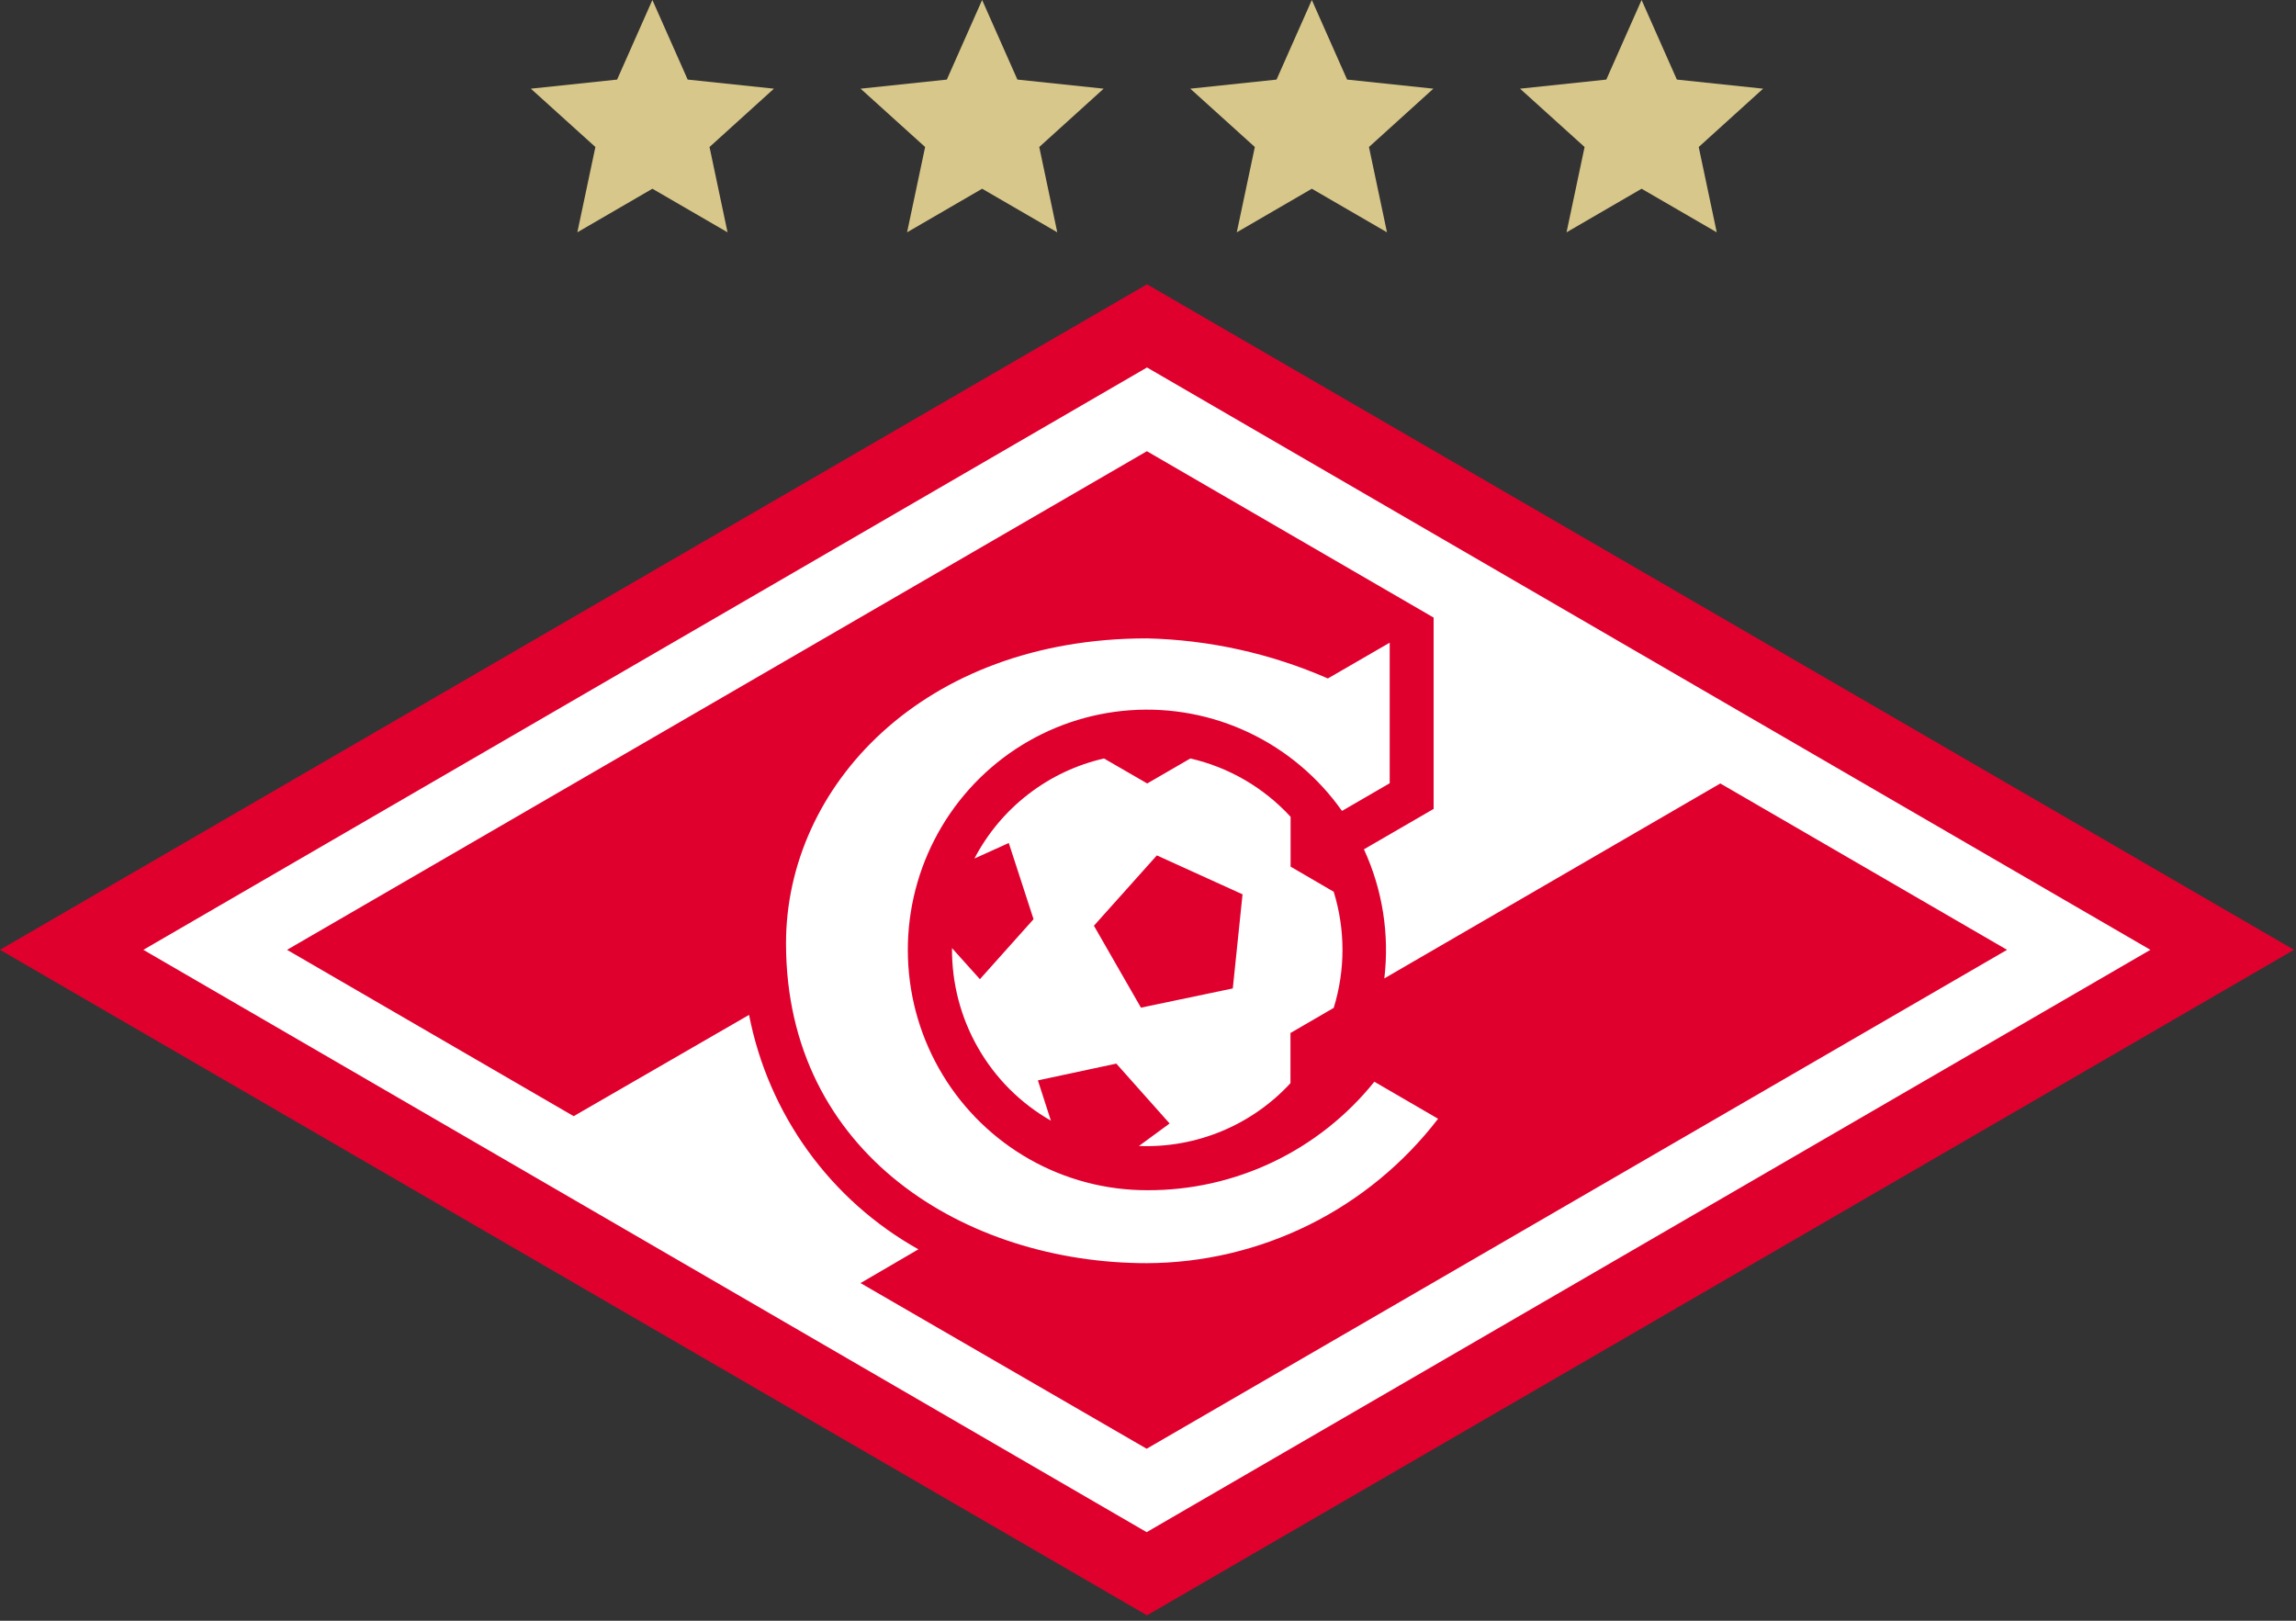 <svg width="85" height="60" viewBox="0 0 85 60" fill="none" xmlns="http://www.w3.org/2000/svg">
<rect x="0" y="0" width="85" height="60" fill="#333333" stroke="none"/>
<g clip-path="url(#clip0_2713_4359)">
<path d="M40.858 3.283L37.665 2.946L36.359 0L35.053 2.946L31.86 3.283L34.249 5.442L33.581 8.6L36.359 6.987L39.141 8.6L38.474 5.442L40.858 3.283Z" fill="#D8C78A"/>
<path d="M65.272 3.283L62.079 2.946L60.773 0L59.467 2.946L56.274 3.283L58.663 5.442L57.995 8.6L60.773 6.987L63.555 8.6L62.888 5.442L65.272 3.283Z" fill="#D8C78A"/>
<path d="M53.064 3.283L49.871 2.946L48.565 0L47.259 2.946L44.066 3.283L46.455 5.442L45.787 8.6L48.565 6.987L51.347 8.6L50.68 5.442L53.064 3.283Z" fill="#D8C78A"/>
<path d="M28.651 3.283L25.458 2.946L24.152 0L22.846 2.946L19.653 3.283L22.042 5.442L21.374 8.6L24.152 6.987L26.934 8.6L26.267 5.442L28.651 3.283Z" fill="#D8C78A"/>
<path d="M42.463 10.525L0 35.162L42.463 59.8L84.925 35.162L42.463 10.525Z" fill="#E0002E"/>
<path d="M50.88 40.046L53.239 41.417C51.966 43.074 50.333 44.417 48.465 45.343C46.596 46.269 44.542 46.755 42.459 46.763C35.783 46.763 29.099 42.737 29.099 34.921C29.099 29.129 34.15 23.633 42.459 23.633C44.767 23.687 47.042 24.191 49.159 25.117L51.448 23.792V28.996L49.682 30.021C48.803 28.776 47.621 27.779 46.248 27.126C44.875 26.473 43.358 26.186 41.843 26.293C40.328 26.399 38.865 26.896 37.596 27.734C36.327 28.573 35.294 29.726 34.597 31.082C33.899 32.438 33.561 33.951 33.614 35.476C33.666 37.002 34.109 38.488 34.899 39.792C35.688 41.096 36.799 42.173 38.123 42.921C39.447 43.669 40.94 44.062 42.459 44.062C44.072 44.071 45.667 43.714 47.125 43.019C48.583 42.324 49.866 41.307 50.88 40.046ZM79.61 35.163L42.45 56.721L5.308 35.163L42.463 13.604L79.61 35.163ZM42.45 53.633L74.303 35.163L63.688 29.004L51.249 36.221C51.443 34.588 51.182 32.934 50.494 31.442L53.074 29.946V22.863L42.459 16.704L10.627 35.163L21.238 41.321L27.731 37.571C28.084 39.389 28.828 41.108 29.911 42.607C30.994 44.106 32.389 45.349 34 46.25L31.857 47.5L42.45 53.633ZM42.164 42.425L43.3 41.592L41.327 39.375L38.424 39.996L38.905 41.487C37.784 40.847 36.853 39.918 36.21 38.794C35.566 37.672 35.233 36.396 35.244 35.1L36.277 36.25L38.263 34.029L37.346 31.208L36.074 31.783C36.559 30.854 37.24 30.042 38.068 29.403C38.896 28.763 39.852 28.312 40.871 28.079L42.471 29.004L44.068 28.079C45.493 28.405 46.787 29.158 47.779 30.238V32.083L49.375 33.013C49.808 34.413 49.808 35.912 49.375 37.312L47.774 38.242V40.1C47.063 40.87 46.194 41.476 45.228 41.877C44.262 42.278 43.221 42.465 42.177 42.425H42.164ZM45.639 36.592L46 33.108L42.828 31.667L40.498 34.271L42.239 37.304L45.639 36.592Z" fill="white"/>
</g>
<defs>
<clipPath id="clip0_2713_4359">
<rect width="85" height="60" fill="white"/>
</clipPath>
</defs>
</svg>
